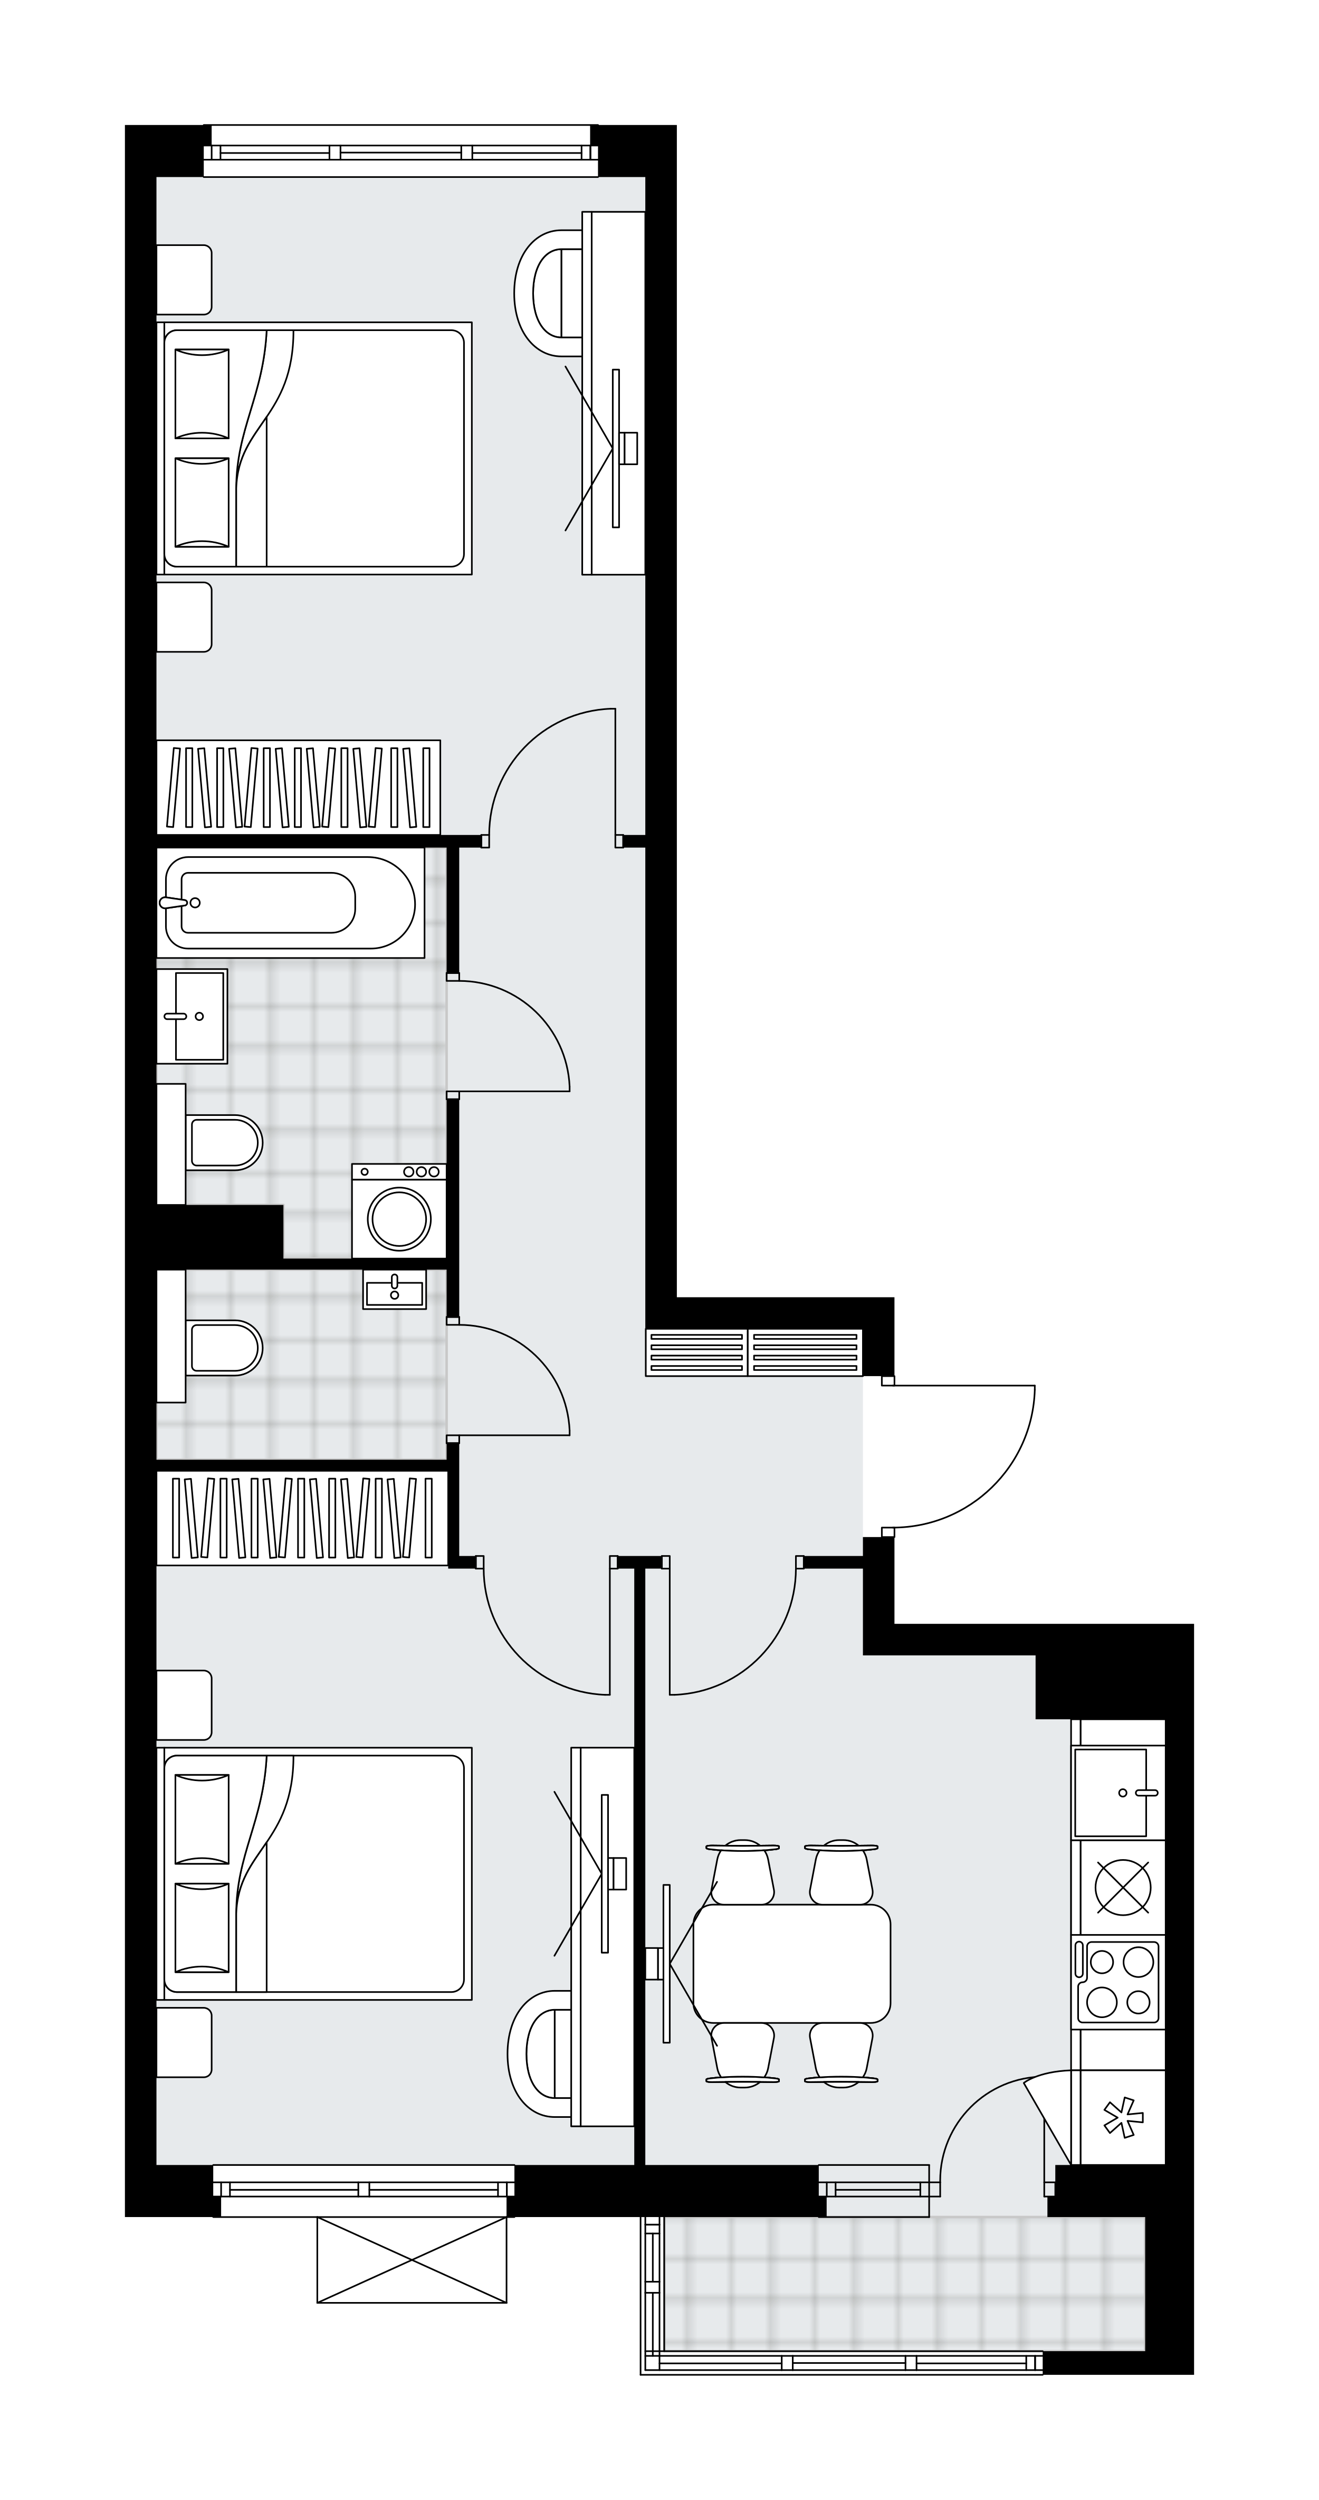 <svg xmlns="http://www.w3.org/2000/svg" xmlns:xlink="http://www.w3.org/1999/xlink" height="2000px" id="Layer_1" style="enable-background:new 0 0 1055.82 2000;" version="1.1" viewBox="0 0 1055.82 2000" width="1055.82px" x="0px" y="0px" xml:space="preserve">
<style type="text/css">
	.st0{fill:none;}
	.st1{opacity:0.25;fill:none;stroke:#13110C;stroke-width:0.4;stroke-miterlimit:10;}
	.st2{fill:#FFFFFF;}
	.st3{fill:#E7EAEC;}
	.st4{fill:url(#SVGID_1_);stroke:#C8C8C8;stroke-width:2;stroke-linecap:round;stroke-linejoin:round;stroke-miterlimit:10;}
	
		.st5{fill:url(#SVGID_00000024001119795488234630000010807265775606631356_);stroke:#C8C8C8;stroke-width:2;stroke-linecap:round;stroke-linejoin:round;stroke-miterlimit:10;}
	
		.st6{fill:url(#SVGID_00000095333886599237129950000010076557106417130643_);stroke:#C8C8C8;stroke-width:2;stroke-linecap:round;stroke-linejoin:round;stroke-miterlimit:10;}
	.st7{fill:none;stroke:#000000;stroke-width:1.3;stroke-linecap:round;stroke-linejoin:round;stroke-miterlimit:10;}
	.st8{fill:#FFFFFF;stroke:#000000;stroke-width:1.3;stroke-linecap:round;stroke-linejoin:round;stroke-miterlimit:10;}
	.st9{font-family:'Arial-BoldMT';}
	.st10{font-size:66.159px;}
	.st11{font-size:55.981px;}
	.st12{font-family:'ArialMT';}
	.st13{font-size:40px;}
</style>
<pattern height="14.57" id="New_Pattern_Swatch_2" patternUnits="userSpaceOnUse" style="overflow:visible;" viewBox="7.49 -22.06 14.57 14.57" width="14.57" x="4866.2" y="2559.93">
	<g>
		<rect class="st0" height="14.57" width="14.57" x="7.49" y="-22.06" />
		<g>
			<rect class="st1" height="7.29" width="7.29" x="14.77" y="-7.49" />
		</g>
		<g>
			<rect class="st1" height="7.29" width="7.29" x="0.2" y="-7.49" />
		</g>
		<g>
			<rect class="st1" height="7.29" width="7.29" x="22.06" y="-14.77" />
		</g>
		<g>
			<rect class="st1" height="7.29" width="7.29" x="7.49" y="-14.77" />
			<rect class="st1" height="7.29" width="7.29" x="14.77" y="-22.06" />
		</g>
		<g>
			<rect class="st1" height="7.29" width="7.29" x="0.2" y="-22.06" />
		</g>
		<g>
			<rect class="st1" height="7.29" width="7.29" x="22.06" y="-29.35" />
		</g>
		<g>
			<rect class="st1" height="7.29" width="7.29" x="7.49" y="-29.35" />
		</g>
	</g>
</pattern>
<path class="st2" d="M933.1,1299.16h22.72v432.96v126.23  v25.25V1900h-39.13h-81.4c0,0.36-0.29,0.65-0.65,0.65H512.76c-0.36,0-0.65-0.29-0.65-0.65v-126.23h-99.68  c0,0.36-0.29,0.65-0.65,0.65h-5.66v67.99c0,0,0,0,0,0.01c0,0.04-0.02,0.09-0.03,0.13c-0.01,0.04-0.01,0.08-0.03,0.12  c0,0,0,0.01,0,0.01c0,0.01-0.01,0.01-0.02,0.02c-0.05,0.09-0.12,0.17-0.2,0.23c-0.02,0.02-0.04,0.03-0.07,0.05  c-0.09,0.05-0.19,0.09-0.31,0.09c0,0,0,0,0,0c0,0,0,0,0,0H254c0,0,0,0,0,0c0,0,0,0,0,0c-0.11,0-0.21-0.04-0.31-0.09  c-0.02-0.01-0.04-0.03-0.07-0.05c-0.08-0.06-0.15-0.14-0.2-0.23c0-0.01-0.01-0.01-0.02-0.02c0,0,0-0.01,0-0.01  c-0.02-0.04-0.02-0.08-0.03-0.12c-0.01-0.04-0.03-0.09-0.03-0.13c0,0,0,0,0-0.01v-67.99h-82.66c-0.36,0-0.65-0.29-0.65-0.65H100  v-16.41v-25.25V267.88V141.66v-25.25V100h62.46v0c0-0.36,0.29-0.65,0.65-0.65h315.57c0.36,0,0.65,0.29,0.65,0.65v0h62.46v16.41  v25.25v126.23v769.99h110.45h63.74v25.25v37.22c0.36,0,0.65,0.29,0.65,0.65v6.92h111.68c0.36,0,0.65,0.29,0.65,0.65v3.31  c0,0,0,0.01,0,0.01c0,0,0,0.01,0,0.01c-0.88,29.88-13.18,57.81-34.63,78.63c-20.99,20.38-48.51,31.79-77.7,32.27v6.95  c0,0.36-0.29,0.65-0.65,0.65v68.78h112.97H933.1z" id="background" />
<g id="floor">
	<polygon class="st3" points="916.69,1881.07 916.69,1732.12 933.1,1732.12 933.1,1324.4 690.74,1324.4 690.74,1063.11    516.55,1063.11 516.55,141.65 125.25,141.65 125.25,1324.4 125.25,1369.85 125.25,1732.12 531.7,1732.12 531.7,1881.07  " />
	<pattern id="SVGID_1_" patternTransform="matrix(4.453 0 0 4.453 42471.207 32121.693)" xlink:href="#New_Pattern_Swatch_2">
	</pattern>
	<polygon class="st4" points="531.7,1773.77 531.7,1881.07 916.69,1881.07 916.69,1773.77  " />
	
		<pattern id="SVGID_00000070808011306402917670000000748050943693663631_" patternTransform="matrix(4.453 0 0 4.453 42471.207 32121.693)" xlink:href="#New_Pattern_Swatch_2">
	</pattern>
	
		<polygon points="   357.5,1015.78 125.25,1015.78 125.25,1122.12 125.25,1122.12 125.25,1167.88 148.6,1167.88 163.74,1167.88 357.5,1167.88  " style="fill:url(#SVGID_00000070808011306402917670000000748050943693663631_);stroke:#C8C8C8;stroke-width:2;stroke-linecap:round;stroke-linejoin:round;stroke-miterlimit:10;" />
	
		<pattern id="SVGID_00000028313962786336921650000004437436417495679923_" patternTransform="matrix(4.453 0 0 4.453 42471.207 32121.693)" xlink:href="#New_Pattern_Swatch_2">
	</pattern>
	
		<polygon points="   357.5,1006.94 357.5,678.12 223.7,678.12 188.04,678.12 168.16,678.12 148.6,678.12 125.25,678.12 125.25,867.15 125.25,867.15    125.25,964.03 226.86,964.03 226.86,1006.94  " style="fill:url(#SVGID_00000028313962786336921650000004437436417495679923_);stroke:#C8C8C8;stroke-width:2;stroke-linecap:round;stroke-linejoin:round;stroke-miterlimit:10;" />
	<g id="LINE_00000176011885772845073650000001802001873962246830_">
		<line class="st7" x1="478.68" x2="163.11" y1="141.65" y2="141.65" />
	</g>
	<g id="LINE_00000155855377409064842120000008630646536555457925_">
		<line class="st7" x1="472.6" x2="472.6" y1="127.77" y2="116.41" />
	</g>
	<g id="LINE_00000140016116067923761210000002457915409634933931_">
		<line class="st7" x1="169.42" x2="169.42" y1="127.77" y2="116.41" />
	</g>
	<g id="LINE_00000077315223821067278340000013470370600552356283_">
		<line class="st7" x1="378.08" x2="465.53" y1="122.41" y2="122.41" />
	</g>
	<g id="LINE_00000101068399638942231170000011164876493810085053_">
		<line class="st7" x1="176.49" x2="263.72" y1="122.41" y2="122.41" />
	</g>
	<g id="LINE_00000079469114036282091680000013462616409652471215_">
		<line class="st7" x1="176.49" x2="176.49" y1="116.41" y2="127.77" />
	</g>
	<g id="LINE_00000090288005141273302870000017175793779582093967_">
		<line class="st7" x1="472.6" x2="472.6" y1="127.77" y2="116.41" />
	</g>
	<g id="LINE_00000137812018843192423440000015223122483131021482_">
		<line class="st7" x1="465.53" x2="465.53" y1="116.41" y2="127.77" />
	</g>
	<g id="LINE_00000173858246196464608790000011267541290808648094_">
		<line class="st7" x1="369.24" x2="369.24" y1="127.77" y2="116.41" />
	</g>
	<g id="LINE_00000031178344964649199720000012915267510274338944_">
		<line class="st7" x1="369.24" x2="378.08" y1="116.41" y2="116.41" />
	</g>
	<g id="LINE_00000093890953937835080780000006080007094679623572_">
		<line class="st7" x1="378.08" x2="378.08" y1="116.41" y2="127.77" />
	</g>
	<g id="LINE_00000034809402680693356340000012118976597173178247_">
		<line class="st7" x1="378.08" x2="369.24" y1="127.77" y2="127.77" />
	</g>
	<g id="LINE_00000049186548526128124700000003433272563881156008_">
		<line class="st7" x1="163.11" x2="478.68" y1="100" y2="100" />
	</g>
	<g id="LINE_00000076598199170649299840000017484216857714252714_">
		<line class="st7" x1="263.72" x2="263.72" y1="127.77" y2="116.41" />
	</g>
	<g id="LINE_00000128455077241426195650000002319992375557226417_">
		<line class="st7" x1="263.72" x2="272.55" y1="116.41" y2="116.41" />
	</g>
	<g id="LINE_00000120545592935239543780000017221095774858216622_">
		<line class="st7" x1="272.55" x2="272.55" y1="116.41" y2="127.77" />
	</g>
	<g id="LINE_00000008853953758141945690000002526663684620958854_">
		<line class="st7" x1="272.55" x2="263.72" y1="127.77" y2="127.77" />
	</g>
	<g id="LINE_00000085959573729429070380000010114997604981158063_">
		<line class="st7" x1="272.55" x2="369.24" y1="122.09" y2="122.09" />
	</g>
	<g id="LWPOLYLINE_00000155857316239086963430000015282820320905641088_">
		<line class="st7" x1="263.72" x2="163.11" y1="127.77" y2="127.77" />
	</g>
	<g id="LWPOLYLINE_00000026146700130306100700000018325535236621415560_">
		<line class="st7" x1="272.55" x2="369.24" y1="127.77" y2="127.77" />
	</g>
	<g id="LWPOLYLINE_00000147923401106316315910000013468354150020585394_">
		<line class="st7" x1="378.08" x2="478.68" y1="127.77" y2="127.77" />
	</g>
	<g id="LWPOLYLINE_00000080909089891141884540000000007145078755005067_">
		<line class="st7" x1="263.72" x2="163.11" y1="116.41" y2="116.41" />
	</g>
	<g id="LWPOLYLINE_00000183234098251491324720000015912644242108997773_">
		<line class="st7" x1="272.55" x2="369.24" y1="116.41" y2="116.41" />
	</g>
	<g id="LWPOLYLINE_00000087394383785055845110000002749160884858236842_">
		<line class="st7" x1="378.08" x2="478.68" y1="116.41" y2="116.41" />
	</g>
	<g id="LINE_00000180340559887673040270000000238759191791842745_">
		<line class="st7" x1="411.78" x2="170.69" y1="1773.77" y2="1773.77" />
	</g>
	<g id="LINE_00000143591478311990550710000011532800423623699617_">
		<line class="st7" x1="170.69" x2="286.82" y1="1746" y2="1746" />
	</g>
	<g id="LINE_00000011718492841741434560000013639859288118326946_">
		<line class="st7" x1="295.65" x2="411.78" y1="1746" y2="1746" />
	</g>
	<g id="LINE_00000135651066809112468680000012491207446935681210_">
		<line class="st7" x1="405.7" x2="405.7" y1="1757.36" y2="1746" />
	</g>
	<g id="LINE_00000140699350167225634180000009935797755331982502_">
		<line class="st7" x1="177" x2="177" y1="1757.36" y2="1746" />
	</g>
	<g id="LINE_00000124851137737205982280000002877817769341173156_">
		<line class="st7" x1="170.69" x2="286.82" y1="1757.36" y2="1757.36" />
	</g>
	<g id="LINE_00000090992806523853991420000007870838266614581684_">
		<line class="st7" x1="295.65" x2="411.78" y1="1757.36" y2="1757.36" />
	</g>
	<g id="LINE_00000116941156600153690100000004518887059639329682_">
		<line class="st7" x1="295.65" x2="398.63" y1="1752" y2="1752" />
	</g>
	<g id="LINE_00000104674025270925241860000005952748389959651972_">
		<line class="st7" x1="184.07" x2="286.82" y1="1752" y2="1752" />
	</g>
	<g id="LINE_00000063611847241584603920000009287121784253045122_">
		<line class="st7" x1="184.07" x2="184.07" y1="1746" y2="1757.36" />
	</g>
	<g id="LINE_00000072970461944040538210000018111451372694923409_">
		<line class="st7" x1="405.7" x2="405.7" y1="1757.36" y2="1746" />
	</g>
	<g id="LINE_00000049924962037456243840000007960540391089789861_">
		<line class="st7" x1="398.63" x2="398.63" y1="1746" y2="1757.36" />
	</g>
	<g id="LINE_00000118366891401787744810000009720831104442559130_">
		<line class="st7" x1="286.82" x2="286.82" y1="1757.36" y2="1746" />
	</g>
	<g id="LINE_00000143593773815070442880000007265702432327756949_">
		<line class="st7" x1="286.82" x2="295.65" y1="1746" y2="1746" />
	</g>
	<g id="LINE_00000026136069417413017820000016338137964733054091_">
		<line class="st7" x1="295.65" x2="295.65" y1="1746" y2="1757.36" />
	</g>
	<g id="LINE_00000020392723479397208050000003844929399367011508_">
		<line class="st7" x1="295.65" x2="286.82" y1="1757.36" y2="1757.36" />
	</g>
	<g id="LINE_00000000933138794590119490000004882395843815809683_">
		<line class="st7" x1="170.69" x2="411.78" y1="1732.12" y2="1732.12" />
	</g>
	<g id="LINE_00000115516687395562812010000007853484443895122866_">
		<line class="st7" x1="743.76" x2="655.4" y1="1746" y2="1746" />
	</g>
	<g id="LINE_00000057845706585640033010000006906775234295981491_">
		<line class="st7" x1="743.76" x2="655.4" y1="1757.36" y2="1757.36" />
	</g>
	<g id="LINE_00000083797263599204386500000002709768129876964769_">
		<line class="st7" x1="736.69" x2="668.87" y1="1751.99" y2="1751.99" />
	</g>
	<g id="LINE_00000103948005320200053650000010418070018061997446_">
		<line class="st7" x1="661.8" x2="661.8" y1="1746" y2="1757.36" />
	</g>
	<g id="LINE_00000039812133810001081460000007948176213343835033_">
		<line class="st7" x1="736.69" x2="736.69" y1="1746" y2="1757.36" />
	</g>
	<g id="LINE_00000082331807740157268820000011692140046715092921_">
		<line class="st7" x1="743.76" x2="655.4" y1="1732.12" y2="1732.12" />
	</g>
	<g id="LINE_00000098215359850841322920000007436929259095000478_">
		<line class="st7" x1="655.4" x2="743.76" y1="1773.77" y2="1773.77" />
	</g>
	<g id="LINE_00000107569695164601632910000017550641164736876207_">
		<line class="st7" x1="668.87" x2="668.87" y1="1745.99" y2="1757.35" />
	</g>
	<g id="LINE_00000102543354392769645890000011343201607564467343_">
		<line class="st7" x1="743.76" x2="743.76" y1="1732.12" y2="1773.77" />
	</g>
	<g id="LINE_00000054946125573152349270000014375869703785004981_">
		<line class="st7" x1="531.7" x2="531.7" y1="1773.77" y2="1881.07" />
	</g>
	<g id="LINE_00000099634953504953996140000013619691586241339790_">
		<line class="st7" x1="516.55" x2="516.55" y1="1896.21" y2="1834.36" />
	</g>
	<g id="LINE_00000049223206967485050470000006016311084350585998_">
		<line class="st7" x1="516.55" x2="516.55" y1="1825.53" y2="1773.77" />
	</g>
	<g id="LINE_00000098902601988735278370000014639124882573153698_">
		<line class="st7" x1="527.91" x2="516.55" y1="1779.86" y2="1779.86" />
	</g>
	<g id="LINE_00000058574412346461145730000012763259124051425162_">
		<line class="st7" x1="527.91" x2="527.91" y1="1896.21" y2="1834.36" />
	</g>
	<g id="LINE_00000090283394343039288940000002359797281700563119_">
		<line class="st7" x1="527.91" x2="527.91" y1="1825.53" y2="1773.77" />
	</g>
	<g id="LINE_00000028326382307572119290000014357475414378844580_">
		<line class="st7" x1="522.55" x2="522.55" y1="1825.53" y2="1786.93" />
	</g>
	<g id="LINE_00000074436333595664240450000015098596143652607132_">
		<line class="st7" x1="522.55" x2="522.55" y1="1884.85" y2="1834.36" />
	</g>
	<g id="LINE_00000046307446416529695270000013120226824297246141_">
		<line class="st7" x1="527.91" x2="516.55" y1="1779.86" y2="1779.86" />
	</g>
	<g id="LINE_00000000210794624827116300000007022121303191718064_">
		<line class="st7" x1="516.55" x2="527.91" y1="1786.93" y2="1786.93" />
	</g>
	<g id="LINE_00000178198563164570078110000011764496328206056092_">
		<line class="st7" x1="527.91" x2="516.55" y1="1834.36" y2="1834.36" />
	</g>
	<g id="LINE_00000078723797087150256160000002465663363882875570_">
		<line class="st7" x1="516.55" x2="516.55" y1="1834.36" y2="1825.53" />
	</g>
	<g id="LINE_00000140709715413324115400000014101638560672755329_">
		<line class="st7" x1="516.55" x2="527.91" y1="1825.53" y2="1825.53" />
	</g>
	<g id="LINE_00000106857401095222451880000006741072469499356047_">
		<line class="st7" x1="527.91" x2="527.91" y1="1825.53" y2="1834.36" />
	</g>
	<g id="LINE_00000026876719001956000360000000394046268545525943_">
		<line class="st7" x1="512.76" x2="512.76" y1="1900" y2="1773.77" />
	</g>
	<g id="LINE_00000098927471554386255870000004594405577145753473_">
		<line class="st7" x1="834.64" x2="512.76" y1="1900" y2="1900" />
	</g>
	<g id="LINE_00000129194810882754661980000015052567151379675313_">
		<line class="st7" x1="828.56" x2="828.56" y1="1896.21" y2="1884.85" />
	</g>
	<g id="LINE_00000171709043019587670330000001322841813283091102_">
		<line class="st7" x1="733.66" x2="821.49" y1="1890.85" y2="1890.85" />
	</g>
	<g id="LINE_00000059307535450392400570000006395405069972658571_">
		<line class="st7" x1="527.91" x2="625.74" y1="1890.85" y2="1890.85" />
	</g>
	<g id="LINE_00000029028144163903283340000011786351134335875750_">
		<line class="st7" x1="828.56" x2="828.56" y1="1896.21" y2="1884.85" />
	</g>
	<g id="LINE_00000061430527877123925410000007433925008746849703_">
		<line class="st7" x1="821.49" x2="821.49" y1="1884.85" y2="1896.21" />
	</g>
	<g id="LINE_00000065789848513952449760000004794491416068828040_">
		<line class="st7" x1="724.82" x2="724.82" y1="1896.21" y2="1884.85" />
	</g>
	<g id="LINE_00000183958045064346496180000017561168633185245867_">
		<line class="st7" x1="724.82" x2="733.66" y1="1884.85" y2="1884.85" />
	</g>
	<g id="LINE_00000047766916734651074440000005425415159587950470_">
		<line class="st7" x1="733.66" x2="733.66" y1="1884.85" y2="1896.21" />
	</g>
	<g id="LINE_00000061456271736292642370000002511320130297841840_">
		<line class="st7" x1="733.66" x2="724.82" y1="1896.21" y2="1896.21" />
	</g>
	<g id="LINE_00000144315942211133556740000004968450693881453969_">
		<line class="st7" x1="516.55" x2="834.64" y1="1881.07" y2="1881.07" />
	</g>
	<g id="LINE_00000096048747205377090490000017667475324135618981_">
		<line class="st7" x1="625.74" x2="625.74" y1="1896.21" y2="1884.85" />
	</g>
	<g id="LINE_00000016034286109661481710000009783527460948054429_">
		<line class="st7" x1="625.74" x2="634.57" y1="1884.85" y2="1884.85" />
	</g>
	<g id="LINE_00000047765050535310038500000005569887391493242537_">
		<line class="st7" x1="634.57" x2="634.57" y1="1884.85" y2="1896.21" />
	</g>
	<g id="LINE_00000056426007126987123800000006345846368628120739_">
		<line class="st7" x1="634.57" x2="625.74" y1="1896.21" y2="1896.21" />
	</g>
	<g id="LINE_00000059274272351411521570000015931133608594629548_">
		<line class="st7" x1="634.57" x2="724.82" y1="1890.53" y2="1890.53" />
	</g>
	<g id="LWPOLYLINE_00000058568922310807883250000017461042573557045671_">
		<line class="st7" x1="625.74" x2="516.55" y1="1896.21" y2="1896.21" />
	</g>
	<g id="LWPOLYLINE_00000168798742050560354730000003254348723407443635_">
		<line class="st7" x1="634.57" x2="724.82" y1="1896.21" y2="1896.21" />
	</g>
	<g id="LWPOLYLINE_00000007392254776889568220000001337546259180997036_">
		<line class="st7" x1="733.66" x2="834.64" y1="1896.21" y2="1896.21" />
	</g>
	<g id="LWPOLYLINE_00000152227595236782313530000007228220045744322727_">
		<line class="st7" x1="625.74" x2="516.55" y1="1884.85" y2="1884.85" />
	</g>
	<g id="LWPOLYLINE_00000108299803698096105680000008387137009348114851_">
		<line class="st7" x1="634.57" x2="724.82" y1="1884.85" y2="1884.85" />
	</g>
	<g id="LWPOLYLINE_00000168086027939923948630000008423086720565095352_">
		<line class="st7" x1="733.66" x2="834.64" y1="1884.85" y2="1884.85" />
	</g>
	<g id="LWPOLYLINE_00000155865332565268686800000002681439897302374332_">
		<rect class="st7" height="7.57" width="10.1" x="705.89" y="1222.16" />
	</g>
	<g id="LWPOLYLINE_00000067938911297925946840000002035825679744326063_">
		<rect class="st7" height="7.57" width="10.1" x="705.89" y="1100.98" />
	</g>
	<g id="LWPOLYLINE_00000173839639512398996350000001831192903962306216_">
		<path class="st7" d="M828.32,1111.86c-1.82,61.43-52.14,110.29-113.6,110.3" />
	</g>
	<g id="LINE_00000122684672020645356780000007314431414383092131_">
		<line class="st7" x1="714.71" x2="828.32" y1="1108.56" y2="1108.56" />
	</g>
	<g id="LINE_00000119112108878957418720000008308661347812747194_">
		<line class="st7" x1="828.32" x2="828.32" y1="1108.56" y2="1111.86" />
	</g>
	<g id="LWPOLYLINE_00000091733309218452952290000001906362892558008510_">
		<rect class="st7" height="6.31" width="10.1" x="357.5" y="1148.32" />
	</g>
	<g id="LWPOLYLINE_00000124866501881232395620000007644772980649644731_">
		<rect class="st7" height="6.31" width="10.1" x="357.5" y="1053.65" />
	</g>
	<g id="LINE_00000142136022291605120560000010891438093067091373_">
		<line class="st7" x1="367.6" x2="357.5" y1="1154.63" y2="1154.63" />
	</g>
	<g id="LINE_00000085219746173053710790000006884010589743457470_">
		<line class="st7" x1="367.6" x2="357.5" y1="1053.65" y2="1053.65" />
	</g>
	<g id="LINE_00000129925181901745039560000005011423648602982074_">
		<line class="st7" x1="367.6" x2="455.96" y1="1148.32" y2="1148.32" />
	</g>
	<g id="ARC_00000143601370916125174600000007650630620241366954_">
		<path class="st7" d="M367.6,1059.96c47.33,0.03,86.26,37.29,88.36,84.57" />
	</g>
	<g id="LINE_00000136401505349296161540000001308025609866176410_">
		<line class="st7" x1="455.96" x2="455.96" y1="1148.32" y2="1144.53" />
	</g>
	<g id="LWPOLYLINE_00000119819163834387037510000005371181031066790569_">
		<rect class="st7" height="6.31" width="10.1" x="357.5" y="873.14" />
	</g>
	<g id="LWPOLYLINE_00000172399113948884135740000011970560831428186293_">
		<rect class="st7" height="6.31" width="10.1" x="357.5" y="778.47" />
	</g>
	<g id="LINE_00000066493582757561754750000004862218089723903422_">
		<line class="st7" x1="367.6" x2="357.5" y1="879.45" y2="879.45" />
	</g>
	<g id="LINE_00000142856450624431607170000003431700928576679809_">
		<line class="st7" x1="367.6" x2="357.5" y1="778.47" y2="778.47" />
	</g>
	<g id="LINE_00000024696565571512184400000006783302392713036457_">
		<line class="st7" x1="367.6" x2="455.96" y1="873.14" y2="873.14" />
	</g>
	<g id="ARC_00000101068731502759803640000011656207698372485511_">
		<path class="st7" d="M367.6,784.78c47.33,0.03,86.26,37.29,88.36,84.57" />
	</g>
	<g id="LINE_00000172434299705983163900000003487935514714735532_">
		<line class="st7" x1="455.96" x2="455.96" y1="873.14" y2="869.35" />
	</g>
	<g id="LWPOLYLINE_00000004525248357640631750000014646492381761064577_">
		<rect class="st7" height="10.1" width="6.31" x="488.15" y="1244.88" />
	</g>
	<g id="LWPOLYLINE_00000044886781143071912460000006744423010376843906_">
		<rect class="st7" height="10.1" width="6.31" x="380.86" y="1244.88" />
	</g>
	<g id="LINE_00000033340444699123980490000012510725772632722560_">
		<line class="st7" x1="494.46" x2="494.46" y1="1254.98" y2="1244.88" />
	</g>
	<g id="LINE_00000009566183059717486830000007750390783308156307_">
		<line class="st7" x1="380.86" x2="380.86" y1="1254.98" y2="1244.88" />
	</g>
	<g id="LINE_00000073714653756952546550000012018573446659939250_">
		<line class="st7" x1="488.15" x2="488.15" y1="1254.98" y2="1355.96" />
	</g>
	<g id="LINE_00000030481237097763858430000004950685441740185216_">
		<line class="st7" x1="484.36" x2="488.15" y1="1355.96" y2="1355.96" />
	</g>
	<g id="ARC_00000143615315960649044750000000632811300971964312_">
		<path class="st7" d="M484.36,1355.96c-54.26-2.1-97.17-46.68-97.19-100.98" />
	</g>
	<g id="LWPOLYLINE_00000102528264583665142620000000302113138090147988_">
		<rect class="st7" height="10.1" width="6.31" x="492.57" y="668.02" />
	</g>
	<g id="LWPOLYLINE_00000132065401228455653400000004840140448529161638_">
		<rect class="st7" height="10.1" width="6.31" x="385.27" y="668.02" />
	</g>
	<g id="LINE_00000031177665279768863610000014755307828925774978_">
		<line class="st7" x1="498.88" x2="498.88" y1="668.02" y2="678.12" />
	</g>
	<g id="LINE_00000033371262930055220680000003524317813602375605_">
		<line class="st7" x1="385.27" x2="385.27" y1="668.02" y2="678.12" />
	</g>
	<g id="LINE_00000052810397013788545150000000980808582120599701_">
		<line class="st7" x1="492.57" x2="492.57" y1="668.02" y2="567.04" />
	</g>
	<g id="LINE_00000108277107355362672620000000658089566968311727_">
		<line class="st7" x1="488.78" x2="492.57" y1="567.04" y2="567.04" />
	</g>
	<g id="ARC_00000085929955253180871520000017023600254001606557_">
		<path class="st7" d="M391.58,668.02c0.03-54.3,42.94-98.88,97.19-100.98" />
	</g>
	<g id="LWPOLYLINE_00000120543709063233137510000015104115591546913977_">
		<rect class="st7" height="10.1" width="6.31" x="529.8" y="1244.88" />
	</g>
	<g id="LWPOLYLINE_00000117659278632306508300000001120522434339077530_">
		<rect class="st7" height="10.1" width="6.31" x="637.1" y="1244.88" />
	</g>
	<g id="LINE_00000032631877047511164220000004687808311517602723_">
		<line class="st7" x1="529.8" x2="529.8" y1="1254.98" y2="1244.88" />
	</g>
	<g id="LINE_00000001645174799414171060000010246019778674134185_">
		<line class="st7" x1="643.41" x2="643.41" y1="1254.98" y2="1244.88" />
	</g>
	<g id="LINE_00000025412980011764589540000002131619472696591032_">
		<line class="st7" x1="536.11" x2="536.11" y1="1254.98" y2="1355.96" />
	</g>
	<g id="LINE_00000142142404129409815080000000678364565134395779_">
		<line class="st7" x1="539.9" x2="536.11" y1="1355.96" y2="1355.96" />
	</g>
	<g id="ARC_00000028298162164443276390000013462843398337781416_">
		<path class="st7" d="M637.1,1254.98c-0.03,54.3-42.94,98.88-97.19,100.98" />
	</g>
	<g id="ARC_00000004523131719749389220000008436120526236069779_">
		<path class="st7" d="M752.59,1746c-0.01-0.41-0.01-0.83-0.01-1.24c0-46.02,37.3-83.33,83.32-83.33" />
	</g>
	<g id="LINE_00000120517598684957374630000001412316618184588931_">
		<line class="st7" x1="835.9" x2="835.9" y1="1746" y2="1661.43" />
	</g>
	<g id="LINE_00000039831209929828425620000009652360873817813936_">
		<line class="st7" x1="743.76" x2="752.59" y1="1746" y2="1746" />
	</g>
	<g id="LINE_00000110448688160184964700000013061696594828188588_">
		<line class="st7" x1="752.59" x2="752.59" y1="1746" y2="1757.36" />
	</g>
	<g id="LINE_00000183208115752075786380000006093761950979233191_">
		<line class="st7" x1="752.59" x2="743.76" y1="1757.36" y2="1757.36" />
	</g>
	<g id="LINE_00000109724263746885477050000006503646676674972572_">
		<line class="st7" x1="844.74" x2="835.9" y1="1757.36" y2="1757.36" />
	</g>
	<g id="LINE_00000144303931015722911990000001841120103737993661_">
		<line class="st7" x1="835.9" x2="835.9" y1="1757.36" y2="1746" />
	</g>
	<g id="LINE_00000011000334515744610660000007006695488140873097_">
		<line class="st7" x1="835.9" x2="844.74" y1="1746" y2="1746" />
	</g>
	<g id="LINE_00000176039083063560436420000005233035440923593634_">
		<line class="st7" x1="844.74" x2="844.74" y1="1757.36" y2="1746" />
	</g>
	<g id="LINE_00000066506252451963551210000014951829130068222633_">
		<line class="st7" x1="405.47" x2="254" y1="1842.42" y2="1842.42" />
	</g>
	<g id="LINE_00000083801880958311357210000017782364460300737201_">
		<line class="st7" x1="254" x2="254" y1="1842.42" y2="1773.77" />
	</g>
	<g id="LINE_00000101803823702481963360000014228505932095047833_">
		<line class="st7" x1="405.47" x2="405.47" y1="1773.77" y2="1842.42" />
	</g>
	<g id="LWPOLYLINE_00000127750290058789544230000006725185640328704700_">
		<line class="st7" x1="254" x2="405.47" y1="1773.77" y2="1842.42" />
	</g>
	<g id="LWPOLYLINE_00000162329144524758035730000004645937881547021738_">
		<line class="st7" x1="405.47" x2="254" y1="1773.77" y2="1842.42" />
	</g>
	<polygon points="478.68,141.66 516.55,141.66 516.55,267.88 516.55,668.02 498.88,668.02 498.88,678.12 516.55,678.12    516.55,1063.11 541.8,1063.11 652.24,1063.11 690.74,1063.11 690.74,1100.98 715.99,1100.98 715.99,1063.11 715.99,1037.87    652.24,1037.87 541.8,1037.87 541.8,267.88 541.8,141.66 541.8,116.41 541.8,100 472.37,100 472.37,116.41 478.68,116.41  " />
	<polygon points="125.25,267.88 125.25,141.66 163.11,141.66 163.11,116.41 169.42,116.41 169.42,100 100,100 100,116.41    100,141.66 100,267.88 100,1732.12 100,1757.36 100,1773.77 177,1773.77 177,1757.36 170.69,1757.36 170.69,1732.12    125.25,1732.12 125.25,1176.72 358.77,1176.72 358.77,1254.98 367.6,1254.98 380.86,1254.98 380.86,1244.88 367.6,1244.88    367.6,1176.72 367.6,1167.88 367.6,1154.63 357.5,1154.63 357.5,1167.88 125.25,1167.88 125.25,1015.78 226.86,1015.78    357.5,1015.78 357.5,1053.65 367.6,1053.65 367.6,879.45 357.5,879.45 357.5,1006.94 226.86,1006.94 226.86,964.03 125.25,964.03    125.25,678.12 357.5,678.12 357.5,778.47 367.6,778.47 367.6,678.12 385.27,678.12 385.27,668.02 125.25,668.02  " />
	<polygon points="655.4,1732.12 516.55,1732.12 516.55,1254.98 529.8,1254.98 529.8,1244.88 494.46,1244.88 494.46,1254.98    507.71,1254.98 507.71,1732.12 411.78,1732.12 411.78,1757.36 405.47,1757.36 405.47,1773.77 661.71,1773.77 661.71,1757.36    655.4,1757.36  " />
	<polygon points="828.96,1299.16 715.99,1299.16 715.99,1229.73 690.74,1229.73 690.74,1244.88 643.41,1244.88 643.41,1254.98    690.74,1254.98 690.74,1324.4 715.99,1324.4 828.96,1324.4 828.96,1366.69 828.96,1375.53 933.1,1375.53 933.1,1732.12    916.69,1732.12 844.74,1732.12 844.74,1757.36 838.43,1757.36 838.43,1773.77 844.74,1773.77 916.69,1773.77 916.69,1858.35    916.69,1881.07 834.64,1881.07 834.64,1900 916.69,1900 955.82,1900 955.82,1883.59 955.82,1858.35 955.82,1732.12 955.82,1299.16    933.1,1299.16  " />
</g>
<g id="mebel">
	<g>
		<path class="st8" d="M169.42,515.32v-43.04c0-3.49-2.83-6.31-6.31-6.31h-37.87v55.54h37.99    C166.65,521.51,169.42,518.74,169.42,515.32z" />
		<path class="st8" d="M169.42,245.48v-43.04c0-3.49-2.83-6.31-6.31-6.31h-37.87v55.54h37.99    C166.65,251.67,169.42,248.9,169.42,245.48z" />
		<g>
			
				<rect class="st8" height="6.31" transform="matrix(4.504847e-11 -1 1 4.504847e-11 -230.365 487.167)" width="201.79" x="27.51" y="355.61" />
			
				<rect class="st8" height="246.14" transform="matrix(4.504847e-11 -1 1 4.504847e-11 -104.138 613.394)" width="201.79" x="153.73" y="235.69" />
			<path class="st8" d="M131.56,443.25V274.28c0-5.58,4.52-10.1,10.1-10.1h219.64c5.58,0,10.1,4.52,10.1,10.1v168.97     c0,5.58-4.52,10.1-10.1,10.1H141.65C136.08,453.35,131.56,448.83,131.56,443.25z" />
			<path class="st8" d="M213.45,264.18c-2.58,52.78-24.33,78.93-24.35,126.46c1.72-50.85,45.91-56.28,45.81-126.46L213.45,264.18z" />
			<g>
				<path class="st8" d="M213.45,264.18c-2.58,52.78-24.33,78.93-24.35,126.46l0,62.71h-47.45c-5.58,0-10.1-4.52-10.1-10.1V274.28      c0-5.58,4.52-10.1,10.1-10.1L213.45,264.18L213.45,264.18z" />
			</g>
			
				<rect class="st8" height="42.62" transform="matrix(4.532492e-11 -1 1 4.532492e-11 -240.314 563.763)" width="70.81" x="126.32" y="380.73" />
			<path class="st8" d="M183.04,366.63c-13.39,6-29.23,6-42.62,0H183.04z" />
			<path class="st8" d="M140.41,437.45c13.39-6,29.23-6,42.62,0L140.41,437.45z" />
			
				<rect class="st8" height="42.62" transform="matrix(4.515083e-11 -1 1 4.515083e-11 -153.46 476.909)" width="71.09" x="126.18" y="293.87" />
			<path class="st8" d="M183.04,279.64c-13.39,6.02-29.23,6.02-42.62,0H183.04z" />
			<path class="st8" d="M140.41,350.73c13.39-6.02,29.23-6.02,42.62,0H140.41z" />
			<g>
				<path class="st8" d="M189.1,390.64v62.71h24.35V333.53C201.96,350.51,189.98,364.64,189.1,390.64z" />
			</g>
		</g>
	</g>
	<g>
		<path class="st8" d="M169.42,1655.72v-43.04c0-3.49-2.83-6.31-6.31-6.31h-37.87v55.54h37.99    C166.65,1661.91,169.42,1659.14,169.42,1655.72z" />
		<path class="st8" d="M169.42,1385.88v-43.04c0-3.49-2.83-6.31-6.31-6.31h-37.87v55.54h37.99    C166.65,1392.07,169.42,1389.3,169.42,1385.88z" />
		<g>
			
				<rect class="st8" height="6.31" transform="matrix(4.504847e-11 -1 1 4.504847e-11 -1370.763 1627.565)" width="201.79" x="27.51" y="1496.01" />
			
				<rect class="st8" height="246.14" transform="matrix(4.504847e-11 -1 1 4.504847e-11 -1244.536 1753.793)" width="201.79" x="153.73" y="1376.09" />
			<path class="st8" d="M131.56,1583.65v-168.97c0-5.58,4.52-10.1,10.1-10.1h219.64c5.58,0,10.1,4.52,10.1,10.1v168.97     c0,5.58-4.52,10.1-10.1,10.1H141.65C136.08,1593.75,131.56,1589.23,131.56,1583.65z" />
			<path class="st8" d="M213.45,1404.58c-2.58,52.78-24.33,78.93-24.35,126.46c1.72-50.85,45.91-56.28,45.81-126.46L213.45,1404.58z     " />
			<g>
				<path class="st8" d="M213.45,1404.58c-2.58,52.78-24.33,78.93-24.35,126.46l0,62.71h-47.45c-5.58,0-10.1-4.52-10.1-10.1v-168.97      c0-5.58,4.52-10.1,10.1-10.1L213.45,1404.58L213.45,1404.58z" />
			</g>
			
				<rect class="st8" height="42.62" transform="matrix(4.532492e-11 -1 1 4.532492e-11 -1380.713 1704.161)" width="70.81" x="126.32" y="1521.13" />
			<path class="st8" d="M183.04,1507.03c-13.39,6-29.23,6-42.62,0H183.04z" />
			<path class="st8" d="M140.41,1577.84c13.39-6,29.23-6,42.62,0L140.41,1577.84z" />
			
				<rect class="st8" height="42.62" transform="matrix(4.515083e-11 -1 1 4.515083e-11 -1293.858 1617.307)" width="71.09" x="126.18" y="1434.27" />
			<path class="st8" d="M183.04,1420.04c-13.39,6.02-29.23,6.02-42.62,0H183.04z" />
			<path class="st8" d="M140.41,1491.13c13.39-6.02,29.23-6.02,42.62,0H140.41z" />
			<g>
				<path class="st8" d="M189.1,1531.04v62.71h24.35v-119.82C201.96,1490.9,189.98,1505.04,189.1,1531.04z" />
			</g>
		</g>
	</g>
	<g>
		
			<rect class="st8" height="92.27" transform="matrix(4.279894e-11 -1 1 4.279894e-11 -437.435 1726.649)" width="37.87" x="625.67" y="1035.91" />
		
			<rect class="st8" height="82.02" transform="matrix(-4.361863e-11 1 -1 -4.361863e-11 1739.092 449.877)" width="3.21" x="643" y="1053.48" />
		
			<rect class="st8" height="82.02" transform="matrix(-4.361863e-11 1 -1 -4.361863e-11 1730.77 441.555)" width="3.21" x="643" y="1045.15" />
		
			<rect class="st8" height="82.02" transform="matrix(-4.333441e-11 1 -1 -4.333441e-11 1722.503 433.287)" width="3.21" x="643" y="1036.89" />
		
			<rect class="st8" height="82.02" transform="matrix(-4.050290e-11 1 -1 -4.050290e-11 1714.208 424.992)" width="3.21" x="643" y="1028.59" />
	</g>
	<g>
		
			<rect class="st8" height="81.54" transform="matrix(3.775542e-11 -1 1 3.775542e-11 -524.342 1639.742)" width="37.87" x="538.77" y="1041.27" />
		
			<rect class="st8" height="72.48" transform="matrix(-4.050290e-11 1 -1 -4.050290e-11 1652.185 536.785)" width="3.21" x="556.09" y="1058.24" />
		
			<rect class="st8" height="72.48" transform="matrix(-3.427144e-11 1 -1 -3.427144e-11 1643.863 528.462)" width="3.21" x="556.09" y="1049.92" />
		
			<rect class="st8" height="72.48" transform="matrix(-3.427144e-11 1 -1 -3.427144e-11 1635.595 520.195)" width="3.21" x="556.09" y="1041.65" />
		
			<rect class="st8" height="72.48" transform="matrix(-3.738717e-11 1 -1 -3.738717e-11 1627.3 511.9)" width="3.21" x="556.09" y="1033.36" />
	</g>
	<g>
		
			<rect class="st8" height="227.21" transform="matrix(1.439123e-10 -1 1 1.439123e-10 -391.299 868.999)" width="75.74" x="200.98" y="516.54" />
		<g>
			
				<rect class="st8" height="5.02" transform="matrix(1.356311e-10 -1 1 1.356311e-10 -478.704 781.594)" width="63.11" x="119.89" y="627.64" />
			
				<rect class="st8" height="5.02" transform="matrix(1.346799e-10 -1 1 1.346799e-10 -453.851 806.446)" width="63.11" x="144.74" y="627.64" />
			
				<rect class="st8" height="5.02" transform="matrix(1.346799e-10 -1 1 1.346799e-10 -416.573 843.725)" width="63.11" x="182.02" y="627.64" />
			
				<rect class="st8" height="5.02" transform="matrix(1.346799e-10 -1 1 1.346799e-10 -391.72 868.578)" width="63.11" x="206.87" y="627.64" />
			
				<rect class="st8" height="5.02" transform="matrix(1.346799e-10 -1 1 1.346799e-10 -354.441 905.856)" width="63.11" x="244.15" y="627.64" />
			
				<rect class="st8" height="5.02" transform="matrix(0.087 -0.996 0.996 0.087 -500.848 713.718)" width="63.11" x="107.46" y="627.64" />
			
				<rect class="st8" height="5.02" transform="matrix(0.087 -0.996 0.996 0.087 -444.132 775.612)" width="63.11" x="169.59" y="627.64" />
			
				<rect class="st8" height="5.02" transform="matrix(0.087 -0.996 0.996 0.087 -387.416 837.507)" width="63.11" x="231.72" y="627.64" />
			
				<rect class="st8" height="5.02" transform="matrix(-0.087 -0.996 0.996 -0.087 -449.597 848.318)" width="63.11" x="132.31" y="627.64" />
			
				<rect class="st8" height="5.02" transform="matrix(-0.087 -0.996 0.996 -0.087 -422.579 873.076)" width="63.11" x="157.17" y="627.64" />
			
				<rect class="st8" height="5.02" transform="matrix(-0.087 -0.996 0.996 -0.087 -382.051 910.212)" width="63.11" x="194.45" y="627.64" />
			
				<rect class="st8" height="5.02" transform="matrix(-0.087 -0.996 0.996 -0.087 -355.033 934.97)" width="63.11" x="219.3" y="627.64" />
			
				<rect class="st8" height="5.02" transform="matrix(0.087 -0.996 0.996 0.087 -353.387 874.644)" width="63.11" x="269" y="627.64" />
			
				<rect class="st8" height="5.02" transform="matrix(-0.087 -0.996 0.996 -0.087 -314.505 972.107)" width="63.11" x="256.58" y="627.64" />
			
				<rect class="st8" height="5.02" transform="matrix(1.340315e-10 -1 1 1.340315e-10 -314.534 945.763)" width="63.11" x="284.06" y="627.64" />
			
				<rect class="st8" height="5.02" transform="matrix(1.346799e-10 -1 1 1.346799e-10 -288.845 971.453)" width="63.11" x="309.75" y="627.64" />
			
				<rect class="st8" height="5.02" transform="matrix(-0.087 -0.996 0.996 -0.087 -271.12 1011.862)" width="63.11" x="296.48" y="627.64" />
		</g>
	</g>
	<g>
		
			<rect class="st8" height="233.52" transform="matrix(1.441765e-10 -1 1 1.441765e-10 -972.575 1456.586)" width="75.74" x="204.14" y="1097.82" />
		<g>
			
				<rect class="st8" height="5.02" transform="matrix(1.348389e-10 -1 1 1.348389e-10 -1035.641 1393.52)" width="63.11" x="147.38" y="1212.07" />
			
				<rect class="st8" height="5.02" transform="matrix(1.348389e-10 -1 1 1.348389e-10 -1010.789 1418.373)" width="63.11" x="172.24" y="1212.07" />
			
				<rect class="st8" height="5.02" transform="matrix(1.346799e-10 -1 1 1.346799e-10 -973.51 1455.651)" width="63.11" x="209.51" y="1212.07" />
			
				<rect class="st8" height="5.02" transform="matrix(1.346657e-10 -1 1 1.346657e-10 -948.658 1480.504)" width="63.11" x="234.37" y="1212.07" />
			
				<rect class="st8" height="5.02" transform="matrix(1.346657e-10 -1 1 1.346657e-10 -911.379 1517.783)" width="63.11" x="271.64" y="1212.07" />
			
				<rect class="st8" height="5.02" transform="matrix(0.087 -0.996 0.996 0.087 -1057.958 1274.603)" width="63.11" x="134.96" y="1212.07" />
			
				<rect class="st8" height="5.02" transform="matrix(0.087 -0.996 0.996 0.087 -1001.242 1336.497)" width="63.11" x="197.09" y="1212.07" />
			
				<rect class="st8" height="5.02" transform="matrix(0.087 -0.996 0.996 0.087 -944.526 1398.392)" width="63.11" x="259.22" y="1212.07" />
			
				<rect class="st8" height="5.02" transform="matrix(-0.087 -0.996 0.996 -0.087 -1001.915 1511.076)" width="63.11" x="159.81" y="1212.07" />
			
				<rect class="st8" height="5.02" transform="matrix(-0.087 -0.996 0.996 -0.087 -974.896 1535.834)" width="63.11" x="184.66" y="1212.07" />
			
				<rect class="st8" height="5.02" transform="matrix(-0.087 -0.996 0.996 -0.087 -934.368 1572.971)" width="63.11" x="221.94" y="1212.07" />
			
				<rect class="st8" height="5.02" transform="matrix(-0.087 -0.996 0.996 -0.087 -907.35 1597.729)" width="63.11" x="246.79" y="1212.07" />
			
				<rect class="st8" height="5.02" transform="matrix(0.087 -0.996 0.996 0.087 -910.497 1435.529)" width="63.11" x="296.5" y="1212.07" />
			
				<rect class="st8" height="5.02" transform="matrix(-0.087 -0.996 0.996 -0.087 -866.822 1634.866)" width="63.11" x="284.07" y="1212.07" />
			
				<rect class="st8" height="5.02" transform="matrix(1.348389e-10 -1 1 1.348389e-10 -1073.678 1355.483)" width="63.11" x="109.35" y="1212.07" />
			
				<rect class="st8" height="5.02" transform="matrix(-0.087 -0.996 0.996 -0.087 -1043.267 1473.184)" width="63.11" x="121.77" y="1212.07" />
			
				<rect class="st8" height="5.02" transform="matrix(1.346799e-10 -1 1 1.346799e-10 -871.472 1557.69)" width="63.11" x="311.55" y="1212.07" />
		</g>
	</g>
	<g>
		
			<rect class="st8" height="68.16" transform="matrix(-1.836970e-16 1 -1 -1.836970e-16 2414.973 616.929)" width="280.85" x="758.6" y="1481.87" />
		
			<rect class="st8" height="7.57" transform="matrix(-1.836970e-16 1 -1 -1.836970e-16 2377.104 654.797)" width="280.85" x="720.73" y="1512.16" />
	</g>
	<g>
		<path class="st8" d="M697.08,1618.47H570.85c-8.71,0-15.78-7.06-15.78-15.78v-63.08c0-8.71,7.06-15.78,15.78-15.78h126.23    c8.71,0,15.78,7.06,15.78,15.78v63.08C712.85,1611.4,705.79,1618.47,697.08,1618.47z" />
		<g>
			<g id="LINE_00000164494629109015303240000003552086117771347865_">
				<path class="st8" d="M620.76,1479.49c-15.28,1.92-37.21,1.92-52.49,0c-1.76-0.22-2.79-0.55-2.79-0.9v-0.09v-1.25      c0-0.38,1.98-0.68,4.42-0.68c16.37,0.26,32.86,0.26,49.23,0c2.44,0,4.42,0.3,4.42,0.68v1.25v0.09      C623.55,1478.94,622.52,1479.27,620.76,1479.49z" />
			</g>
			<g id="LINE_00000163775901048084081690000018016492638612515474_">
				<path class="st8" d="M620.76,1479.49c-15.28,1.92-37.21,1.92-52.49,0c-1.76-0.22-2.79-0.55-2.79-0.9v-0.09v-1.25      c0-0.38,1.98-0.68,4.42-0.68c16.37,0.26,32.86,0.26,49.23,0c2.44,0,4.42,0.3,4.42,0.68v1.25v0.09      C623.55,1478.94,622.52,1479.27,620.76,1479.49z" />
			</g>
			<g id="LINE_00000068662460005132235510000009186727014862397576_">
				<path class="st8" d="M620.76,1479.49c-15.28,1.92-37.21,1.92-52.49,0c-1.76-0.22-2.79-0.55-2.79-0.9v-0.09v-1.25      c0-0.38,1.98-0.68,4.42-0.68c16.37,0.26,32.86,0.26,49.23,0c2.44,0,4.42,0.3,4.42,0.68v1.25v0.09      C623.55,1478.94,622.52,1479.27,620.76,1479.49z" />
			</g>
			<path class="st8" d="M608.47,1476.66c-3.32-2.81-7.6-4.48-12.21-4.48h-3.48c-4.61,0-8.89,1.68-12.21,4.48     C589.87,1476.74,599.17,1476.74,608.47,1476.66z" />
			<path class="st8" d="M614.85,1487.56c-0.51-2.68-1.63-5.1-3.11-7.23c-10.95,0.77-23.51,0.77-34.46,0     c-1.48,2.13-2.6,4.55-3.11,7.23l-4.64,24.32c-1.19,6.22,3.58,11.99,9.92,11.99h30.12c6.34,0,11.11-5.77,9.92-11.99     L614.85,1487.56z" />
		</g>
		<g>
			<g id="LINE_00000119113460814311840710000004043448559203352485_">
				<path class="st8" d="M699.65,1479.49c-15.28,1.92-37.21,1.92-52.49,0c-1.76-0.22-2.79-0.55-2.79-0.9v-0.09v-1.25      c0-0.38,1.98-0.68,4.42-0.68c16.37,0.26,32.86,0.26,49.23,0c2.44,0,4.42,0.3,4.42,0.68v1.25v0.09      C702.44,1478.94,701.42,1479.27,699.65,1479.49z" />
			</g>
			<g id="LINE_00000046317667013831614320000008768327146041686204_">
				<path class="st8" d="M699.65,1479.49c-15.28,1.92-37.21,1.92-52.49,0c-1.76-0.22-2.79-0.55-2.79-0.9v-0.09v-1.25      c0-0.38,1.98-0.68,4.42-0.68c16.37,0.26,32.86,0.26,49.23,0c2.44,0,4.42,0.3,4.42,0.68v1.25v0.09      C702.44,1478.94,701.42,1479.27,699.65,1479.49z" />
			</g>
			<g id="LINE_00000134231343455813916070000016342076573273050797_">
				<path class="st8" d="M699.65,1479.49c-15.28,1.92-37.21,1.92-52.49,0c-1.76-0.22-2.79-0.55-2.79-0.9v-0.09v-1.25      c0-0.38,1.98-0.68,4.42-0.68c16.37,0.26,32.86,0.26,49.23,0c2.44,0,4.42,0.3,4.42,0.68v1.25v0.09      C702.44,1478.94,701.42,1479.27,699.65,1479.49z" />
			</g>
			<path class="st8" d="M687.36,1476.66c-3.32-2.81-7.6-4.48-12.21-4.48h-3.48c-4.62,0-8.89,1.68-12.21,4.48     C668.76,1476.74,678.06,1476.74,687.36,1476.66z" />
			<path class="st8" d="M693.75,1487.56c-0.51-2.68-1.63-5.1-3.11-7.23c-10.95,0.77-23.51,0.77-34.46,0     c-1.48,2.13-2.6,4.55-3.11,7.23l-4.64,24.32c-1.19,6.22,3.58,11.99,9.92,11.99h30.12c6.34,0,11.11-5.77,9.92-11.99     L693.75,1487.56z" />
		</g>
		<g>
			<g id="LINE_00000183957541711953434810000005125580462990154417_">
				<path class="st8" d="M647.16,1662.85c15.28-1.92,37.21-1.92,52.49,0c1.76,0.22,2.79,0.55,2.79,0.9v0.09v1.25      c0,0.38-1.98,0.68-4.42,0.68c-16.37-0.26-32.86-0.26-49.23,0c-2.44,0-4.42-0.3-4.42-0.68v-1.25v-0.09      C644.38,1663.4,645.4,1663.07,647.16,1662.85z" />
			</g>
			<g id="LINE_00000065789488473384177600000005570380530419097007_">
				<path class="st8" d="M647.16,1662.85c15.28-1.92,37.21-1.92,52.49,0c1.76,0.22,2.79,0.55,2.79,0.9v0.09v1.25      c0,0.38-1.98,0.68-4.42,0.68c-16.37-0.26-32.86-0.26-49.23,0c-2.44,0-4.42-0.3-4.42-0.68v-1.25v-0.09      C644.38,1663.4,645.4,1663.07,647.16,1662.85z" />
			</g>
			<g id="LINE_00000030449063660724452150000001355580618614345866_">
				<path class="st8" d="M647.16,1662.85c15.28-1.92,37.21-1.92,52.49,0c1.76,0.22,2.79,0.55,2.79,0.9v0.09v1.25      c0,0.38-1.98,0.68-4.42,0.68c-16.37-0.26-32.86-0.26-49.23,0c-2.44,0-4.42-0.3-4.42-0.68v-1.25v-0.09      C644.38,1663.4,645.4,1663.07,647.16,1662.85z" />
			</g>
			<path class="st8" d="M659.46,1665.68c3.32,2.81,7.6,4.48,12.21,4.48h3.48c4.61,0,8.89-1.68,12.21-4.48     C678.06,1665.6,668.76,1665.6,659.46,1665.68z" />
			<path class="st8" d="M653.07,1654.79c0.51,2.68,1.63,5.1,3.11,7.23c10.95-0.77,23.51-0.77,34.46,0c1.48-2.13,2.6-4.55,3.11-7.23     l4.64-24.32c1.19-6.22-3.58-11.99-9.92-11.99h-30.12c-6.34,0-11.11,5.77-9.92,11.99L653.07,1654.79z" />
		</g>
		<g>
			<g id="LINE_00000160872765979506550260000003870873384841832595_">
				<path class="st8" d="M568.27,1662.85c15.28-1.92,37.21-1.92,52.49,0c1.76,0.22,2.79,0.55,2.79,0.9v0.09v1.25      c0,0.38-1.98,0.68-4.42,0.68c-16.37-0.26-32.86-0.26-49.23,0c-2.44,0-4.42-0.3-4.42-0.68v-1.25v-0.09      C565.48,1663.4,566.51,1663.07,568.27,1662.85z" />
			</g>
			<g id="LINE_00000146483473277669325730000000125616341056358800_">
				<path class="st8" d="M568.27,1662.85c15.28-1.92,37.21-1.92,52.49,0c1.76,0.22,2.79,0.55,2.79,0.9v0.09v1.25      c0,0.38-1.98,0.68-4.42,0.68c-16.37-0.26-32.86-0.26-49.23,0c-2.44,0-4.42-0.3-4.42-0.68v-1.25v-0.09      C565.48,1663.4,566.51,1663.07,568.27,1662.85z" />
			</g>
			<g id="LINE_00000158730400849548647780000012681827283579404722_">
				<path class="st8" d="M568.27,1662.85c15.28-1.92,37.21-1.92,52.49,0c1.76,0.22,2.79,0.55,2.79,0.9v0.09v1.25      c0,0.38-1.98,0.68-4.42,0.68c-16.37-0.26-32.86-0.26-49.23,0c-2.44,0-4.42-0.3-4.42-0.68v-1.25v-0.09      C565.48,1663.4,566.51,1663.07,568.27,1662.85z" />
			</g>
			<path class="st8" d="M580.56,1665.68c3.32,2.81,7.6,4.48,12.21,4.48h3.48c4.61,0,8.89-1.68,12.21-4.48     C599.17,1665.6,589.87,1665.6,580.56,1665.68z" />
			<path class="st8" d="M574.18,1654.79c0.51,2.68,1.63,5.1,3.11,7.23c10.95-0.77,23.51-0.77,34.46,0c1.48-2.13,2.6-4.55,3.11-7.23     l4.64-24.32c1.19-6.22-3.58-11.99-9.92-11.99h-30.12c-6.34,0-11.11,5.77-9.92,11.99L574.18,1654.79z" />
		</g>
	</g>
	<g>
		<g>
			<g id="LINE_00000037689596647217491820000005793487175346074520_">
				<line class="st8" x1="536.11" x2="573.98" y1="1571.17" y2="1505.58" />
			</g>
			<g id="LINE_00000039133023232553482440000002157495199030641590_">
				<line class="st8" x1="536.11" x2="573.98" y1="1571.17" y2="1636.76" />
			</g>
		</g>
		
			<rect class="st8" height="126.23" transform="matrix(-1 -1.224647e-16 1.224647e-16 -1 1067.181 3142.342)" width="5.05" x="531.07" y="1508.06" />
		<rect class="st8" height="25.25" width="4.42" x="526.65" y="1558.55" />
		
			<rect class="st8" height="25.25" transform="matrix(-1 -1.224647e-16 1.224647e-16 -1 1043.198 3142.342)" width="10.1" x="516.55" y="1558.55" />
	</g>
	<g>
		<g>
			<g>
				<path class="st8" d="M512.52,208.79v51.78c0,5.21-4.23,9.44-9.44,9.44h-53.74v-70.66h53.74      C508.3,199.35,512.52,203.58,512.52,208.79z" />
				<path class="st8" d="M449.35,270.01c-12.26,0-22.62-12.34-22.62-35.34s10.23-35.31,22.62-35.31V270.01z" />
				<path class="st8" d="M449.35,184.2c-20.67,0-37.74,19.09-37.74,50.46s17.29,50.49,37.74,50.49h53.71v-15.15h-53.71      c-12.26,0-22.62-12.34-22.62-35.34s10.23-35.31,22.62-35.31h53.71V184.2H449.35z" />
			</g>
		</g>
		<g>
			
				<rect class="st8" height="42.92" transform="matrix(2.762073e-10 1 -1 2.762073e-10 809.735 -180.448)" width="290.32" x="349.93" y="293.18" />
			
				<rect class="st8" height="7.57" transform="matrix(2.429344e-10 1 -1 2.429344e-10 784.489 -155.202)" width="290.32" x="324.68" y="310.86" />
		</g>
		<g>
			<g>
				<g id="LINE_00000127760533652041893540000010811611514588090789_">
					<line class="st8" x1="490.51" x2="452.64" y1="358.82" y2="293.23" />
				</g>
				<g id="LINE_00000078738510084855757470000015843132924648839332_">
					<line class="st8" x1="490.51" x2="452.64" y1="358.82" y2="424.41" />
				</g>
			</g>
			<rect class="st8" height="126.23" width="5.05" x="490.51" y="295.71" />
			
				<rect class="st8" height="25.25" transform="matrix(-1 2.309787e-10 -2.309787e-10 -1 995.533 717.646)" width="4.42" x="495.56" y="346.2" />
			<rect class="st8" height="25.25" width="10.1" x="499.98" y="346.2" />
		</g>
	</g>
	<g>
		<g>
			<g>
				<path class="st8" d="M507.18,1669.16v-51.78c0-5.21-4.23-9.44-9.44-9.44H444v70.66h53.74      C502.95,1678.59,507.18,1674.37,507.18,1669.16z" />
				<path class="st8" d="M444,1607.93c-12.26,0-22.62,12.34-22.62,35.34s10.23,35.31,22.62,35.31V1607.93z" />
				<path class="st8" d="M444,1693.74c-20.67,0-37.74-19.09-37.74-50.46c0-31.37,17.29-50.49,37.74-50.49h53.71v15.15H444      c-12.26,0-22.62,12.34-22.62,35.34s10.23,35.31,22.62,35.31h53.71v15.15H444z" />
			</g>
		</g>
		<g>
			
				<rect class="st8" height="42.92" transform="matrix(2.647678e-10 -1 1 2.647678e-10 -1063.457 2035.967)" width="302.95" x="334.78" y="1528.25" />
			
				<rect class="st8" height="7.57" transform="matrix(2.328156e-10 -1 1 2.328156e-10 -1088.702 2010.722)" width="302.95" x="309.54" y="1545.93" />
		</g>
		<g>
			<g>
				<g id="LINE_00000026868382227347665980000000067626486840538021_">
					<line class="st8" x1="481.67" x2="443.8" y1="1499.14" y2="1564.73" />
				</g>
				<g id="LINE_00000049189232540807593790000011388069985681040318_">
					<line class="st8" x1="481.67" x2="443.8" y1="1499.14" y2="1433.55" />
				</g>
			</g>
			<rect class="st8" height="126.23" width="5.05" x="481.67" y="1436.03" />
			
				<rect class="st8" height="25.25" transform="matrix(-1 -2.219208e-10 2.219208e-10 -1 977.861 2998.278)" width="4.42" x="486.72" y="1486.52" />
			<rect class="st8" height="25.25" width="10.1" x="491.14" y="1486.52" />
		</g>
	</g>
	<g>
		<path class="st8" d="M210.28,1078.44L210.28,1078.44c0,12.2-9.89,22.09-22.09,22.09H148.6v-44.18h39.59    C200.39,1056.35,210.28,1066.24,210.28,1078.44z" />
		
			<rect class="st8" height="23.35" transform="matrix(3.178175e-11 -1 1 3.178175e-11 -932.028 1205.87)" width="106.34" x="83.75" y="1057.27" />
		<path class="st8" d="M206.36,1078.44L206.36,1078.44c0,10.11-8.19,18.3-18.3,18.3h-30.63c-2.09,0-3.79-1.7-3.79-3.79v-29.03    c0-2.09,1.7-3.79,3.79-3.79h30.63C198.17,1060.14,206.36,1068.33,206.36,1078.44z" />
	</g>
	<g>
		<path class="st8" d="M210.28,914.21L210.28,914.21c0,12.2-9.89,22.09-22.09,22.09H148.6v-44.18h39.59    C200.39,892.12,210.28,902.01,210.28,914.21z" />
		
			<rect class="st8" height="23.35" transform="matrix(3.467721e-11 -1 1 3.467721e-11 -778.661 1052.504)" width="96.88" x="88.48" y="903.91" />
		<path class="st8" d="M206.36,914.21L206.36,914.21c0,10.11-8.19,18.3-18.3,18.3h-30.63c-2.09,0-3.79-1.7-3.79-3.79V899.7    c0-2.09,1.7-3.79,3.79-3.79h30.63C198.17,895.91,206.36,904.1,206.36,914.21z" />
	</g>
	<g>
		
			<rect class="st8" height="12.62" transform="matrix(-1 -1.224647e-16 1.224647e-16 -1 639.271 1875.035)" width="75.74" x="281.77" y="931.21" />
		
			<rect class="st8" height="63.11" transform="matrix(-1 -1.224647e-16 1.224647e-16 -1 639.271 1950.771)" width="75.74" x="281.77" y="943.83" />
		<g id="CIRCLE_00000163765740068062498660000000757791721660063410_">
			<circle class="st8" cx="319.64" cy="975.39" r="25.25" />
		</g>
		<g id="CIRCLE_00000034781016075786310780000012875525275677233283_">
			<circle class="st8" cx="319.64" cy="975.39" r="21.46" />
		</g>
		<g id="CIRCLE_00000053545358873942000510000015811548104608028321_">
			<circle class="st8" cx="291.87" cy="937.52" r="2.52" />
		</g>
		<g id="CIRCLE_00000096752761494446126390000008271337524300021913_">
			<circle class="st8" cx="327.21" cy="937.52" r="3.79" />
		</g>
		<g id="CIRCLE_00000093857081057442112630000001382431575306279053_">
			<circle class="st8" cx="337.31" cy="937.52" r="3.79" />
		</g>
		<g id="CIRCLE_00000086667585364065932490000004207425168547795859_">
			<circle class="st8" cx="347.41" cy="937.52" r="3.79" />
		</g>
	</g>
	<g>
		
			<rect class="st8" height="56.8" transform="matrix(4.488505e-11 -1 1 4.488505e-11 -659.525 966.818)" width="75.74" x="115.78" y="784.77" />
		
			<rect class="st8" height="37.87" transform="matrix(4.479090e-11 -1 1 4.479090e-11 -653.394 972.975)" width="69.42" x="125.08" y="794.25" />
		<path class="st8" d="M149.15,813.18L149.15,813.18c0,1.23-1,2.23-2.23,2.23h-13.09c-1.23,0-2.23-1-2.23-2.23l0,0    c0-1.23,1-2.23,2.23-2.23h13.09C148.15,810.95,149.15,811.95,149.15,813.18z" />
		<circle class="st8" cx="159.55" cy="813.18" r="2.97" />
	</g>
	<g>
		<rect class="st8" height="31.56" width="50.5" x="290.62" y="1015.78" />
		<rect class="st8" height="17.67" width="44.18" x="293.77" y="1026.34" />
		<circle class="st8" cx="315.86" cy="1036.2" r="2.97" />
		<path class="st8" d="M315.86,1030.85L315.86,1030.85c-1.23,0-2.23-1-2.23-2.23v-6.78c0-1.23,1-2.23,2.23-2.23l0,0    c1.23,0,2.23,1,2.23,2.23v6.78C318.09,1029.85,317.09,1030.85,315.86,1030.85z" />
	</g>
	<g>
		
			<rect class="st8" height="75.74" transform="matrix(-1.836970e-16 1 -1 -1.836970e-16 2481.136 690.673)" width="75.74" x="857.36" y="1548.04" />
		<path class="st8" d="M923.81,1553.72h-50.07c-1.98,0-3.58,1.6-3.58,3.58v25.04c0,1.98-1.6,3.58-3.58,3.58l0,0    c-1.98,0-3.58,1.6-3.58,3.58v25.04c0,1.98,1.6,3.58,3.58,3.58h57.22c1.98,0,3.58-1.6,3.58-3.58v-57.22    C927.38,1555.32,925.78,1553.72,923.81,1553.72z" />
		<path class="st8" d="M860.82,1578.95v-22.56c0-1.65,1.33-2.98,2.98-2.98l0,0c1.65,0,2.98,1.33,2.98,2.98v22.56    c0,1.65-1.33,2.98-2.98,2.98l0,0C862.15,1581.93,860.82,1580.59,860.82,1578.95z" />
		<circle class="st8" cx="911.29" cy="1569.81" r="11.92" />
		<circle class="st8" cx="882.08" cy="1602" r="11.92" />
		<circle class="st8" cx="882.08" cy="1569.81" r="8.94" />
		<circle class="st8" cx="911.29" cy="1602" r="8.94" />
	</g>
	<g>
		
			<rect class="st8" height="68.16" transform="matrix(-1.836970e-16 1 -1 -1.836970e-16 2409.187 611.15)" width="75.74" x="861.15" y="1476.09" />
		
			<rect class="st8" height="7.57" transform="matrix(-1.836970e-16 1 -1 -1.836970e-16 2371.319 649.019)" width="75.74" x="823.28" y="1506.38" />
		<circle class="st8" cx="899.02" cy="1510.17" r="22.09" />
		<line class="st8" x1="919.1" x2="878.94" y1="1530.25" y2="1490.09" />
		<line class="st8" x1="878.94" x2="919.1" y1="1530.25" y2="1490.09" />
	</g>
	<g>
		
			<rect class="st8" height="68.16" transform="matrix(-1.836970e-16 1 -1 -1.836970e-16 2593.266 795.222)" width="75.74" x="861.15" y="1660.16" />
		
			<rect class="st8" height="7.57" transform="matrix(-1.836970e-16 1 -1 -1.836970e-16 2555.398 833.09)" width="75.74" x="823.29" y="1690.46" />
		<polygon class="st8" points="902.55,1691.68 914.8,1690.46 914.8,1698.03 902.55,1696.81 907.5,1708.08 900.3,1710.42     897.68,1698.39 888.48,1706.58 884.03,1700.45 894.66,1694.24 884.03,1688.03 888.48,1681.91 897.68,1690.1 900.3,1678.07     907.5,1680.41   " />
		<path class="st8" d="M857.37,1732.11l-37.87-65.59c0,0,10.66-9.14,37.87-10.15V1732.11z" />
	</g>
	<g>
		
			<rect class="st8" height="75.74" transform="matrix(-1.836970e-16 1 -1 -1.836970e-16 2329.661 539.198)" width="75.74" x="857.36" y="1396.56" />
		
			<rect class="st8" height="56.8" transform="matrix(-1.836970e-16 1 -1 -1.836970e-16 2323.504 545.329)" width="69.42" x="854.38" y="1406.02" />
		<path class="st8" d="M909.2,1434.42L909.2,1434.42c0-1.23,1-2.23,2.23-2.23h13.09c1.23,0,2.23,1,2.23,2.23l0,0    c0,1.23-1,2.23-2.23,2.23h-13.09C910.2,1436.65,909.2,1435.65,909.2,1434.42z" />
		<circle class="st8" cx="898.8" cy="1434.42" r="2.97" />
	</g>
	<g>
		
			<rect class="st8" height="214.59" transform="matrix(4.492968e-11 -1 1 4.492968e-11 -489.756 954.833)" width="88.36" x="188.36" y="615" />
		<g id="ARC_00000075134002641723449420000013758818211421307581_">
			<path class="st8" d="M132.81,726.65c-0.42,0.06-0.85,0.06-1.27,0c-2.41-0.35-4.07-2.59-3.72-5s2.59-4.07,5-3.72l15.41,2.25     c0.71,0.21,1.27,0.77,1.48,1.48c0.35,1.17-0.32,2.39-1.48,2.74L132.81,726.65z" />
		</g>
		<path class="st8" d="M132.82,703.49v14.45l15.41,2.25c0.71,0.21,1.27,0.77,1.48,1.48c0.35,1.17-0.32,2.39-1.48,2.74l-15.41,2.25    v14.58c0,9.76,7.91,17.67,17.67,17.67h146.4c19.53,0,35.37-15.84,35.37-35.37c0-20.9-16.94-37.84-37.84-37.84h-143.8    C140.79,685.69,132.82,693.66,132.82,703.49z" />
		<path class="st8" d="M145.35,703.45v16.31l2.87,0.42c0.71,0.21,1.27,0.77,1.48,1.48c0.35,1.17-0.32,2.39-1.48,2.74l-2.87,0.42    v16.4c0,2.79,2.26,5.05,5.05,5.05h114.9c10.52,0,19.05-8.53,19.05-19.05v-9.98c0-10.46-8.48-18.93-18.93-18.93H150.49    C147.65,698.31,145.35,700.61,145.35,703.45z" />
		<g id="ARC_00000145776401608917902400000008636399003031015050_">
			<path class="st8" d="M132.81,726.65c-0.42,0.06-0.85,0.06-1.27,0c-2.41-0.35-4.07-2.59-3.72-5s2.59-4.07,5-3.72l15.41,2.25     c0.71,0.21,1.27,0.77,1.48,1.48c0.35,1.17-0.32,2.39-1.48,2.74L132.81,726.65z" />
		</g>
		<circle class="st8" cx="156.17" cy="722.29" r="3.75" />
	</g>
</g>
</svg>